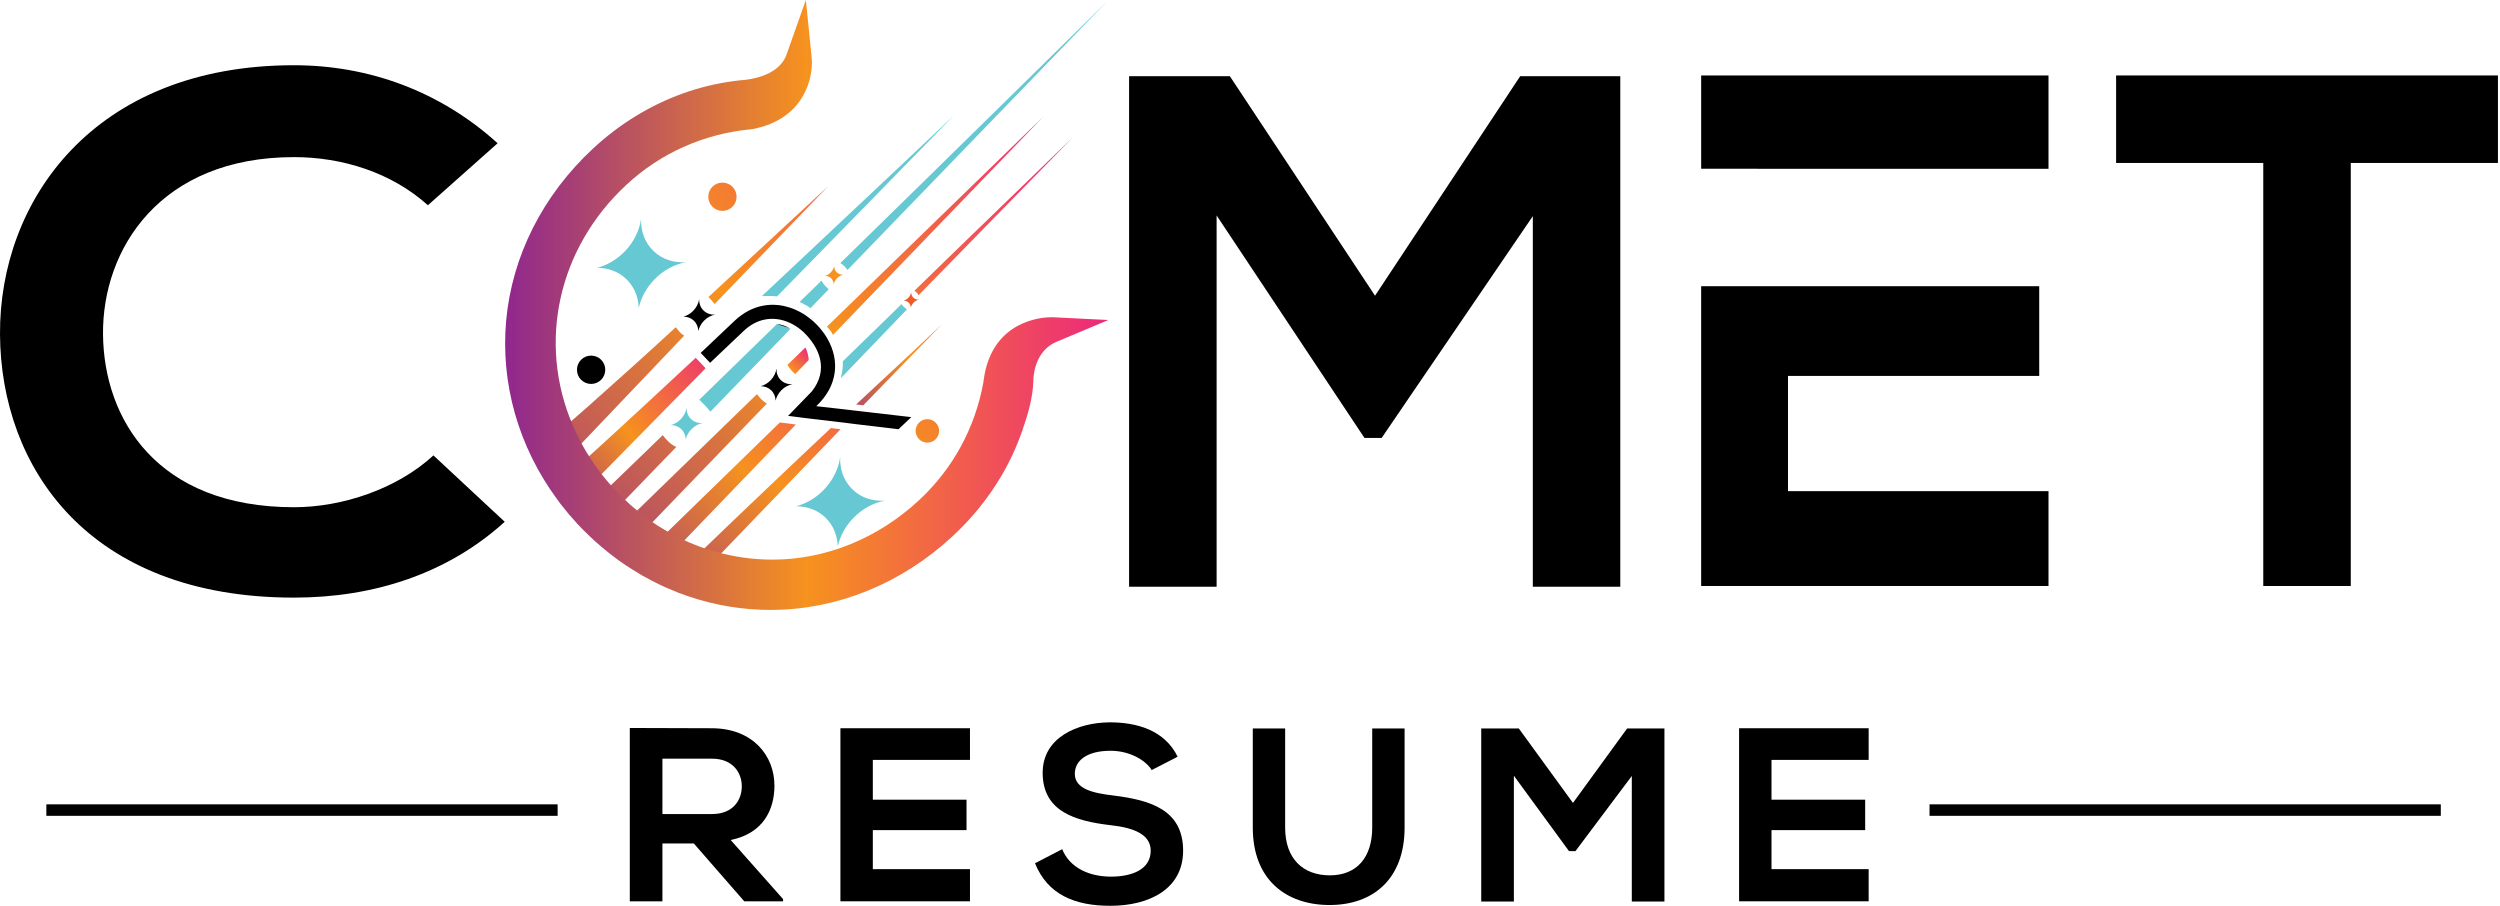<svg width="276" height="100" viewBox="0 0 276 100" fill="none" xmlns="http://www.w3.org/2000/svg">
<path d="M61.562 88.799H5.117V90.067H61.562V88.799Z" fill="black"/>
<path d="M269.465 88.799H213.02V90.067H269.465V88.799Z" fill="black"/>
<path d="M66.821 40.823C66.821 41.686 66.123 42.387 65.26 42.387C64.397 42.387 63.696 41.686 63.696 40.823C63.696 39.96 64.394 39.259 65.26 39.259C66.126 39.259 66.821 39.96 66.821 40.823Z" fill="black"/>
<path d="M78.213 32.792C78.35 32.92 78.524 33.117 78.575 33.174C78.695 33.297 78.797 33.433 78.886 33.573L91.48 20.511C91.48 20.511 85.045 26.482 78.213 32.792Z" fill="url(#paint0_linear_41_52)"/>
<path d="M75.066 36.686C74.897 36.51 74.758 36.316 74.607 36.125C68.129 42.096 60.178 49.11 59.722 49.343L61.195 52.109L75.533 37.056C75.365 36.954 75.205 36.837 75.066 36.689V36.686Z" fill="url(#paint1_linear_41_52)"/>
<path d="M77.794 40.541L76.806 39.501C69.505 46.324 62.087 53.098 61.87 53.172L63.468 55.343L77.886 40.669L77.794 40.543V40.541Z" fill="url(#paint2_linear_41_52)"/>
<path d="M105.314 12.743L85.777 32.73C85.344 32.641 84.706 32.687 84.267 32.687C84.216 32.687 84.162 32.687 84.11 32.69C94.357 23.084 105 13.042 105.316 12.743H105.314Z" fill="#65C8D2"/>
<path d="M92.776 29.043C93.087 29.234 93.36 29.488 93.56 29.809L122.235 0.14C119.919 2.404 105.838 16.289 92.776 29.043Z" fill="#65C8D2"/>
<path d="M87.082 36.182C87.138 36.225 87.198 36.268 87.258 36.313L78.43 45.446C78.145 45.068 77.299 44.21 77.202 44.125C79.883 41.518 82.78 38.695 85.777 35.775L87.079 36.182H87.082Z" fill="#65C8D2"/>
<path d="M91.491 31.932L89.475 34.023C89.124 33.729 88.668 33.553 88.284 33.331C89.081 32.55 89.888 31.764 90.697 30.977C90.87 31.376 91.192 31.653 91.491 31.932Z" fill="#65C8D2"/>
<path d="M73.171 48.039C70.516 50.611 68.2 52.853 66.414 54.568V54.58C65.605 55.363 64.935 56.001 64.437 56.477C64.539 56.602 64.653 56.73 64.767 56.853C65.2 57.317 65.645 57.762 66.098 58.192L68.018 56.212L74.664 49.341C74.034 49.099 73.496 48.483 73.171 48.039Z" fill="url(#paint3_linear_41_52)"/>
<path d="M83.632 43.597C83.609 43.572 83.58 43.549 83.561 43.521C78.418 48.506 73.063 53.728 69.311 57.363C68.585 58.078 67.912 58.727 67.323 59.294C67.904 59.793 68.493 60.248 69.097 60.693L71.032 58.69L84.66 44.555C84.241 44.31 83.914 43.979 83.635 43.597H83.632Z" fill="url(#paint4_linear_41_52)"/>
<path d="M88.916 38.361C89.141 38.831 89.264 39.293 89.284 39.746L87.779 41.31C87.66 41.148 87.54 41.099 87.361 40.88C87.204 40.694 87.062 40.495 86.928 40.287C87.591 39.643 88.252 39.002 88.919 38.358L88.916 38.361Z" fill="url(#paint5_linear_41_52)"/>
<path d="M115.227 12.831L91.956 36.977C91.802 36.627 91.668 36.447 91.284 36.071C102.582 25.109 113.273 14.739 115.227 12.834V12.831Z" fill="url(#paint6_linear_41_52)"/>
<path d="M100.946 32.105C101.16 32.2 101.308 32.416 101.414 32.587L118.469 15.13C117.273 16.306 108.914 24.343 100.944 32.105H100.946Z" fill="url(#paint7_linear_41_52)"/>
<path d="M86.096 46.637C81.145 51.463 76.641 55.847 72.655 59.724C71.938 60.431 71.254 61.089 70.621 61.704C71.245 62.109 71.883 62.479 72.533 62.807L74.519 60.73L87.859 46.868L86.099 46.64L86.096 46.637Z" fill="url(#paint8_linear_41_52)"/>
<path d="M92.813 41.768C92.993 41.153 93.073 40.523 93.047 39.888C95.383 37.612 97.294 35.755 99.536 33.57C99.653 33.832 99.921 33.98 100.123 34.162L92.813 41.768Z" fill="#65C8D2"/>
<path d="M92.796 47.389L78.507 62.251L76.37 64.465C75.724 64.248 75.077 63.998 74.45 63.718C75.142 63.052 75.869 62.365 76.624 61.636C82.253 56.206 87.315 51.403 91.728 47.261L92.799 47.389H92.796Z" fill="url(#paint9_linear_41_52)"/>
<path d="M103.966 35.832L95.303 44.745L94.511 44.654C99.155 40.316 103.029 36.74 103.966 35.832Z" fill="url(#paint10_linear_41_52)"/>
<path d="M81.319 21.722C81.319 22.585 80.621 23.283 79.754 23.283C78.888 23.283 78.193 22.585 78.193 21.722C78.193 20.859 78.891 20.158 79.754 20.158C80.618 20.158 81.319 20.859 81.319 21.722Z" fill="url(#paint11_linear_41_52)"/>
<path d="M103.676 47.572C103.676 48.289 103.097 48.868 102.382 48.868C101.667 48.868 101.086 48.289 101.086 47.572C101.086 46.854 101.667 46.276 102.382 46.276C103.097 46.276 103.676 46.859 103.676 47.572Z" fill="url(#paint12_linear_41_52)"/>
<path d="M116.108 35.026C116.108 35.026 116.062 35.026 115.977 35.026C115.313 35.026 109.473 35.222 108.595 41.977L108.564 42.219C107.644 47.27 105.188 51.768 101.448 55.237C96.893 59.459 91.147 61.784 85.267 61.784C83.119 61.784 80.98 61.479 78.88 60.872C78.279 60.71 77.706 60.522 77.111 60.297C76.459 60.06 75.803 59.776 75.157 59.451L75.114 59.431C74.57 59.18 74.006 58.878 73.39 58.505L73.362 58.488C72.875 58.209 72.365 57.884 71.855 57.525C71.234 57.086 70.721 56.69 70.243 56.28L70.2 56.243C69.821 55.944 69.422 55.588 69.017 55.192L68.983 55.158C68.607 54.816 68.223 54.431 67.85 54.027C67.85 54.027 67.847 54.024 67.844 54.021L67.474 53.605C67.143 53.243 66.832 52.864 66.459 52.406C65.941 51.733 65.522 51.135 65.172 50.577L65.143 50.534C64.867 50.124 64.602 49.691 64.357 49.246C63.952 48.517 63.588 47.774 63.269 47.033C59.295 37.857 61.605 27.402 69.157 20.4C72.954 16.876 77.735 14.754 82.979 14.264L83.113 14.244C88.774 13.164 89.836 8.595 89.606 6.33L88.965 0L86.845 5.999C86.124 8.039 83.711 8.635 82.316 8.811C82.105 8.828 81.897 8.845 81.692 8.868C81.444 8.894 81.193 8.922 80.957 8.957C79.071 9.21 77.202 9.666 75.407 10.31C73.598 10.959 71.841 11.802 70.186 12.817C68.519 13.836 66.929 15.047 65.459 16.412C59.933 21.537 56.531 28.271 55.882 35.379C55.247 42.33 57.244 49.338 61.5 55.109C61.767 55.488 62.032 55.833 62.314 56.166C62.625 56.576 62.972 56.984 63.371 57.411C63.48 57.539 63.596 57.67 63.727 57.816C64.16 58.28 64.616 58.742 65.106 59.203C65.491 59.579 65.918 59.964 66.397 60.365C66.938 60.83 67.528 61.297 68.277 61.847C68.801 62.217 69.317 62.579 69.869 62.906C70.513 63.325 71.185 63.713 71.869 64.06C72.581 64.445 73.245 64.761 73.897 65.02C74.547 65.311 75.228 65.576 75.912 65.806C78.877 66.823 81.959 67.336 85.076 67.336C92.372 67.336 99.502 64.453 105.148 59.217C107.265 57.26 109.063 55.05 110.49 52.645C111.447 51.038 112.239 49.332 112.849 47.577C113.458 45.822 114.028 43.945 114.076 42.088C114.131 40.014 115.076 38.396 116.603 37.752L122.363 35.328L116.113 35.017L116.108 35.026Z" fill="url(#paint13_linear_41_52)"/>
<path d="M87.082 36.182C87.033 36.16 86.985 36.137 86.936 36.114C86.552 35.943 86.167 35.829 85.777 35.775L87.079 36.182H87.082Z" fill="#231F20"/>
<path d="M86.096 46.637L87.6 46.834L87.854 46.865L86.096 46.637Z" fill="#231F20"/>
<path d="M87.082 36.182C87.033 36.16 86.985 36.137 86.936 36.114C86.552 35.943 86.167 35.829 85.777 35.775L87.079 36.182H87.082Z" fill="black"/>
<path d="M72.228 30.872C71.339 31.795 70.764 32.892 70.516 33.997C70.476 32.792 70.023 31.659 69.151 30.818C68.28 29.975 67.129 29.567 65.924 29.57C67.021 29.283 68.095 28.667 68.983 27.747C69.992 26.699 70.593 25.434 70.775 24.178C70.735 25.514 71.186 26.79 72.143 27.713C73.097 28.633 74.385 29.035 75.718 28.949C74.476 29.177 73.234 29.827 72.228 30.869V30.872Z" fill="#65C8D2"/>
<path d="M94.201 57.194C93.312 58.117 92.739 59.212 92.489 60.317C92.446 59.112 91.996 57.978 91.124 57.14C90.252 56.3 89.104 55.89 87.896 55.893C88.993 55.602 90.067 54.992 90.956 54.067C91.964 53.018 92.568 51.753 92.751 50.5C92.711 51.836 93.158 53.112 94.118 54.035C95.072 54.958 96.36 55.36 97.693 55.272C96.448 55.499 95.209 56.149 94.201 57.194Z" fill="#65C8D2"/>
<path d="M76.29 46.264C75.949 45.931 75.786 45.475 75.8 44.993C75.735 45.444 75.519 45.899 75.157 46.275C74.838 46.606 74.45 46.828 74.06 46.931C74.49 46.931 74.903 47.073 75.216 47.378C75.53 47.677 75.689 48.084 75.707 48.517C75.795 48.121 76 47.728 76.322 47.398C76.684 47.022 77.128 46.788 77.575 46.706C77.094 46.737 76.635 46.594 76.293 46.261L76.29 46.264Z" fill="#65C8D2"/>
<path d="M86.241 43.107C85.922 43.438 85.717 43.831 85.626 44.227C85.612 43.797 85.449 43.386 85.136 43.087C84.823 42.785 84.412 42.637 83.979 42.637C84.372 42.535 84.757 42.312 85.076 41.982C85.438 41.606 85.654 41.15 85.72 40.7C85.706 41.182 85.865 41.64 86.21 41.971C86.552 42.301 87.013 42.444 87.492 42.418C87.045 42.501 86.6 42.731 86.238 43.107H86.241Z" fill="black"/>
<path d="M77.709 35.424C77.39 35.755 77.185 36.151 77.094 36.547C77.08 36.114 76.917 35.706 76.604 35.407C76.293 35.105 75.88 34.957 75.447 34.957C75.84 34.855 76.225 34.633 76.544 34.302C76.906 33.926 77.122 33.473 77.188 33.02C77.174 33.502 77.333 33.96 77.678 34.288C78.02 34.618 78.481 34.764 78.96 34.732C78.515 34.815 78.068 35.048 77.706 35.422L77.709 35.424Z" fill="black"/>
<path d="M92.397 30.727C92.212 30.92 92.093 31.151 92.038 31.382C92.03 31.128 91.936 30.892 91.754 30.715C91.571 30.538 91.329 30.453 91.076 30.456C91.306 30.396 91.531 30.265 91.716 30.074C91.927 29.855 92.053 29.59 92.093 29.328C92.084 29.607 92.178 29.875 92.377 30.068C92.577 30.259 92.845 30.342 93.124 30.328C92.865 30.376 92.602 30.51 92.394 30.727H92.397Z" fill="#F6921E"/>
<path d="M100.855 33.422C100.699 33.584 100.596 33.778 100.553 33.972C100.545 33.758 100.465 33.559 100.314 33.411C100.16 33.263 99.958 33.191 99.744 33.191C99.938 33.143 100.126 33.032 100.283 32.869C100.462 32.684 100.565 32.462 100.599 32.24C100.593 32.476 100.67 32.701 100.838 32.864C101.009 33.026 101.234 33.097 101.468 33.08C101.248 33.12 101.029 33.237 100.852 33.419L100.855 33.422Z" fill="#F05A28"/>
<path d="M87.495 45.415L87.002 45.911L87.948 46.03L88.871 46.15L89.66 46.244L93.571 46.711L94.543 46.834H94.548L99.192 47.389L100.607 46.05L95.833 45.498L94.975 45.398L94.77 45.375L93.864 45.27L90.924 44.934L90.118 44.84C90.694 44.295 91.138 43.723 91.466 43.142C91.563 42.974 91.645 42.803 91.722 42.632C91.785 42.489 91.842 42.344 91.893 42.202C92.346 40.908 92.275 39.586 91.805 38.356C91.668 37.983 91.486 37.615 91.272 37.262C90.973 36.769 90.608 36.299 90.192 35.863C89.973 35.635 89.739 35.419 89.492 35.222C89.133 34.929 88.748 34.669 88.349 34.456C87.6 34.046 86.78 33.775 85.936 33.684C85.361 33.621 84.771 33.638 84.19 33.758C83.127 33.971 82.065 34.498 81.088 35.427C79.837 36.607 78.598 37.786 77.359 38.96L77.957 39.589L78.393 40.056L82.122 36.518C82.828 35.855 83.589 35.461 84.35 35.296C85.31 35.083 86.281 35.228 87.147 35.621C87.586 35.812 87.999 36.071 88.375 36.373C88.594 36.553 88.805 36.743 88.999 36.954C89.44 37.427 89.802 37.92 90.07 38.421C90.289 38.834 90.449 39.247 90.54 39.666C90.802 40.837 90.546 42.039 89.634 43.202L87.492 45.412L87.495 45.415Z" fill="black"/>
<path d="M55.722 57.605C49.424 63.322 41.291 65.977 32.454 65.977C9.709 65.977 0.089 51.568 0.001 36.914C-0.088 22.177 10.325 7.202 32.454 7.202C40.764 7.202 48.638 10.102 54.936 15.816L47.239 22.659C43.213 19.038 37.789 17.346 32.454 17.346C17.671 17.346 11.287 27.493 11.373 36.914C11.461 46.252 17.321 55.998 32.454 55.998C37.789 55.998 43.826 53.984 47.851 50.278L55.722 57.605Z" fill="black"/>
<path d="M169.22 23.867L152.535 48.346H150.635L134.314 23.787V64.772H124.651V8.41H135.775L151.803 32.647L167.83 8.41H178.88V64.772H169.223V23.867H169.22Z" fill="black"/>
<path d="M249.865 17.99H233.619V8.33H275.772V17.99H259.526V64.693H249.865V17.99Z" fill="black"/>
<path d="M187.808 8.33V18.631L226.155 18.637V8.33H187.808Z" fill="black"/>
<path d="M197.394 41.501H225.13V31.598H187.808V64.692H226.155V54.223H197.394V41.501Z" fill="black"/>
<path d="M86.452 99.504H82.167L76.598 93.12H73.131V99.504H69.53V80.369C72.558 80.369 75.59 80.398 78.618 80.398C83.122 80.426 85.498 83.429 85.498 86.733C85.498 89.351 84.295 92.001 80.666 92.736L86.452 99.262V99.504ZM73.131 83.759V89.87H78.618C80.911 89.87 81.894 88.343 81.894 86.813C81.894 85.283 80.883 83.759 78.618 83.759H73.131Z" fill="black"/>
<path d="M107.085 99.504H92.782V80.398H107.085V83.893H96.36V88.286H106.704V91.645H96.36V95.955H107.085V99.501V99.504Z" fill="black"/>
<path d="M127.146 85.013C126.491 83.921 124.691 82.885 122.617 82.885C119.942 82.885 118.66 84.001 118.66 85.426C118.66 87.089 120.623 87.554 122.916 87.824C126.904 88.32 130.616 89.351 130.616 93.912C130.616 98.168 126.847 100 122.591 100C118.686 100 115.683 98.798 114.264 95.305L117.267 93.75C118.113 95.852 120.324 96.781 122.645 96.781C124.967 96.781 127.038 95.992 127.038 93.915C127.038 92.115 125.155 91.374 122.617 91.103C118.714 90.642 115.11 89.602 115.11 85.315C115.11 81.389 118.988 79.774 122.506 79.745C125.483 79.745 128.568 80.591 130.012 83.543L127.146 85.015V85.013Z" fill="black"/>
<path d="M155.067 80.426V91.368C155.067 97.02 151.603 99.914 146.794 99.914C141.986 99.914 138.308 97.128 138.308 91.368V80.426H141.88V91.368C141.88 94.809 143.849 96.638 146.823 96.638C149.797 96.638 151.492 94.647 151.492 91.368V80.426H155.064H155.067Z" fill="black"/>
<path d="M180.151 85.668L173.929 93.966H173.219L167.132 85.639V99.533H163.528V80.426H167.679L173.655 88.642L179.632 80.426H183.754V99.533H180.151V85.668Z" fill="black"/>
<path d="M206.299 99.504H191.996V80.398H206.299V83.893H195.574V88.286H205.915V91.645H195.574V95.955H206.299V99.501V99.504Z" fill="black"/>
<defs>
<linearGradient id="paint0_linear_41_52" x1="49.532" y1="60.864" x2="109.456" y2="3.701" gradientUnits="userSpaceOnUse">
<stop stop-color="#90278E"/>
<stop offset="0.5" stop-color="#F6921E"/>
<stop offset="1" stop-color="#EC297B"/>
</linearGradient>
<linearGradient id="paint1_linear_41_52" x1="48.102" y1="62.51" x2="111.715" y2="1.829" gradientUnits="userSpaceOnUse">
<stop stop-color="#90278E"/>
<stop offset="0.5" stop-color="#F6921E"/>
<stop offset="1" stop-color="#EC297B"/>
</linearGradient>
<linearGradient id="paint2_linear_41_52" x1="59.109" y1="57.653" x2="79.74" y2="37.974" gradientUnits="userSpaceOnUse">
<stop stop-color="#90278E"/>
<stop offset="0.5" stop-color="#F6921E"/>
<stop offset="1" stop-color="#EC297B"/>
</linearGradient>
<linearGradient id="paint3_linear_41_52" x1="55.363" y1="66.73" x2="114.529" y2="10.287" gradientUnits="userSpaceOnUse">
<stop stop-color="#90278E"/>
<stop offset="0.5" stop-color="#F6921E"/>
<stop offset="1" stop-color="#EC297B"/>
</linearGradient>
<linearGradient id="paint4_linear_41_52" x1="57.594" y1="69.98" x2="119.483" y2="10.939" gradientUnits="userSpaceOnUse">
<stop stop-color="#90278E"/>
<stop offset="0.5" stop-color="#F6921E"/>
<stop offset="1" stop-color="#EC297B"/>
</linearGradient>
<linearGradient id="paint5_linear_41_52" x1="85.147" y1="42.891" x2="89.489" y2="38.749" gradientUnits="userSpaceOnUse">
<stop stop-color="#90278E"/>
<stop offset="0.5" stop-color="#F6921E"/>
<stop offset="1" stop-color="#EC297B"/>
</linearGradient>
<linearGradient id="paint6_linear_41_52" x1="66.3" y1="60.476" x2="116.934" y2="12.176" gradientUnits="userSpaceOnUse">
<stop stop-color="#90278E"/>
<stop offset="0.5" stop-color="#F6921E"/>
<stop offset="1" stop-color="#EC297B"/>
</linearGradient>
<linearGradient id="paint7_linear_41_52" x1="60.206" y1="71.305" x2="119.751" y2="14.5" gradientUnits="userSpaceOnUse">
<stop stop-color="#90278E"/>
<stop offset="0.5" stop-color="#F6921E"/>
<stop offset="1" stop-color="#EC297B"/>
</linearGradient>
<linearGradient id="paint8_linear_41_52" x1="65.317" y1="68.074" x2="98.924" y2="36.011" gradientUnits="userSpaceOnUse">
<stop stop-color="#90278E"/>
<stop offset="0.5" stop-color="#F6921E"/>
<stop offset="1" stop-color="#EC297B"/>
</linearGradient>
<linearGradient id="paint9_linear_41_52" x1="68.055" y1="71.085" x2="104.282" y2="36.527" gradientUnits="userSpaceOnUse">
<stop stop-color="#90278E"/>
<stop offset="0.5" stop-color="#F6921E"/>
<stop offset="1" stop-color="#EC297B"/>
</linearGradient>
<linearGradient id="paint10_linear_41_52" x1="91.019" y1="48.406" x2="110.105" y2="30.2" gradientUnits="userSpaceOnUse">
<stop stop-color="#90278E"/>
<stop offset="0.5" stop-color="#F6921E"/>
<stop offset="1" stop-color="#EC297B"/>
</linearGradient>
<linearGradient id="paint11_linear_41_52" x1="44.384" y1="55.462" x2="104.302" y2="-1.698" gradientUnits="userSpaceOnUse">
<stop stop-color="#90278E"/>
<stop offset="0.5" stop-color="#F6921E"/>
<stop offset="1" stop-color="#EC297B"/>
</linearGradient>
<linearGradient id="paint12_linear_41_52" x1="74.339" y1="74.324" x2="123.996" y2="26.955" gradientUnits="userSpaceOnUse">
<stop stop-color="#90278E"/>
<stop offset="0.5" stop-color="#F6921E"/>
<stop offset="1" stop-color="#EC297B"/>
</linearGradient>
<linearGradient id="paint13_linear_41_52" x1="55.765" y1="33.675" x2="122.358" y2="33.675" gradientUnits="userSpaceOnUse">
<stop stop-color="#90278E"/>
<stop offset="0.5" stop-color="#F6921E"/>
<stop offset="1" stop-color="#EC297B"/>
</linearGradient>
</defs>
</svg>
